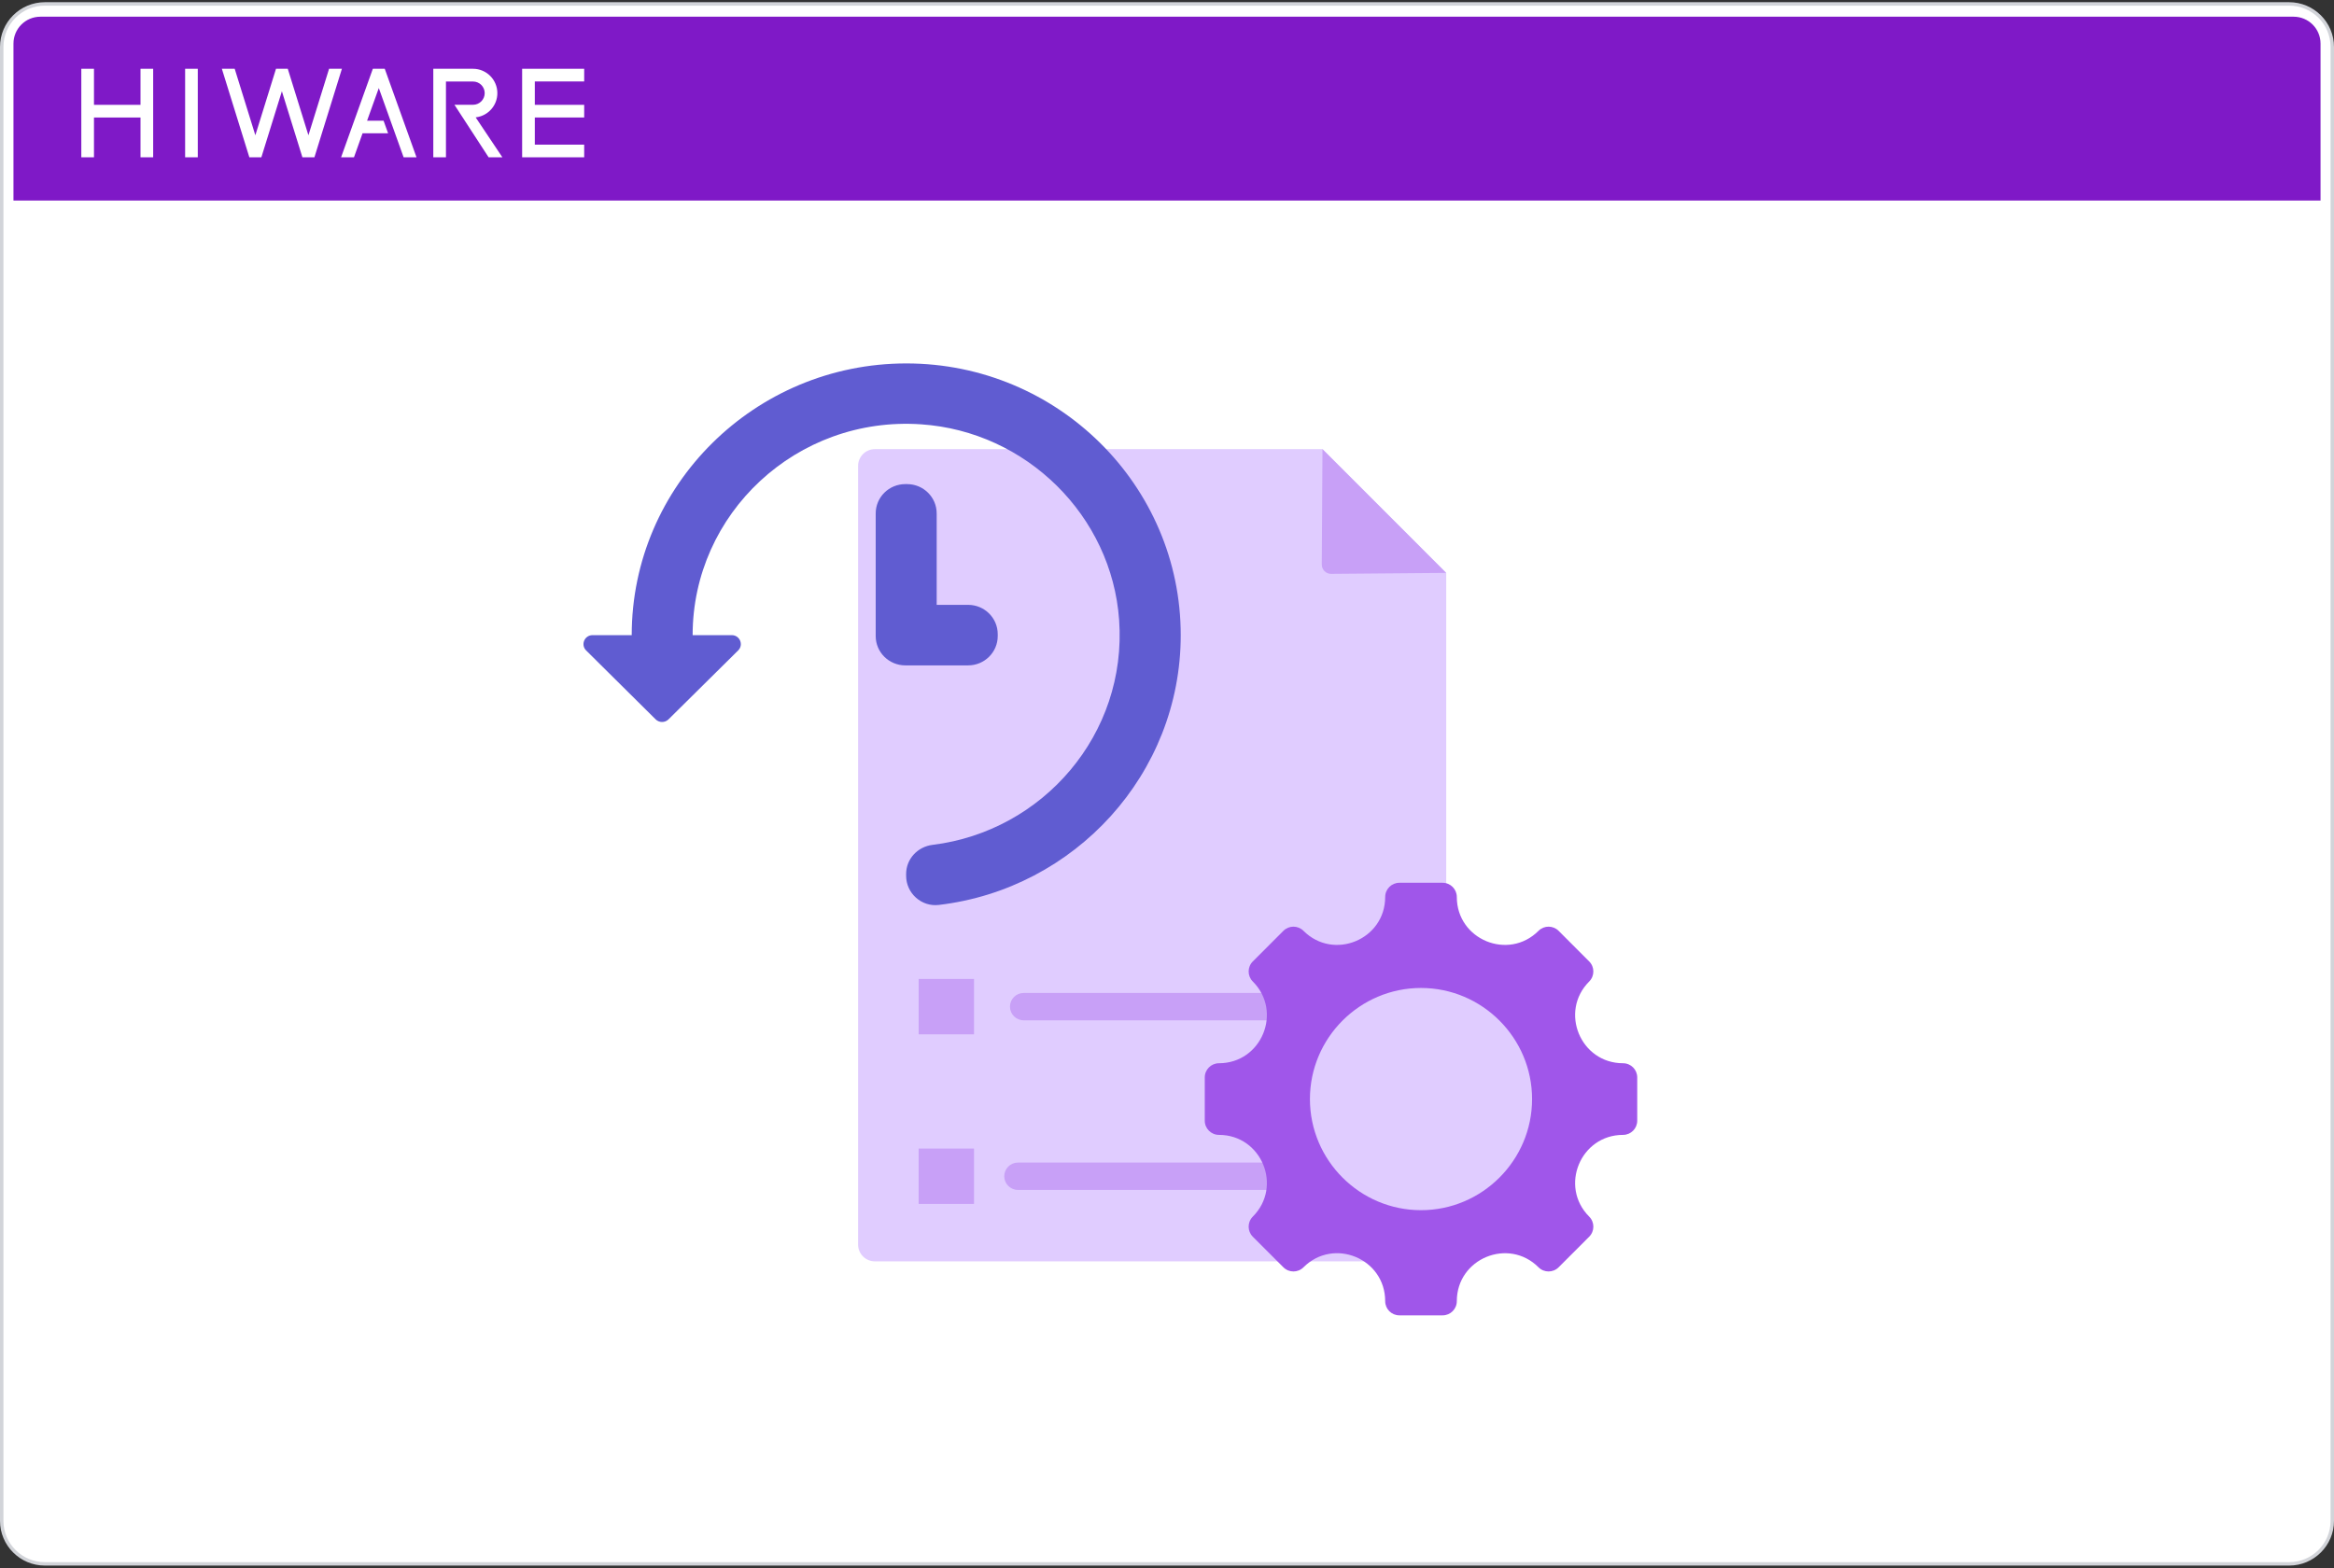 <svg width="680" height="457" viewBox="0 0 680 457" fill="none" xmlns="http://www.w3.org/2000/svg">
<rect x="0" y="0" width="680" height="457" fill="#333333" stroke="none"/>
<path d="M13.077 1.141H666.923C673.87 1.141 679.5 6.762 679.5 13.695V443.201C679.5 450.135 673.87 455.756 666.923 455.756H13.077C6.13 455.756 0.5 450.135 0.5 443.201V13.695C0.5 6.762 6.13 1.141 13.077 1.141Z" fill="white" stroke="#D2D4D9"/>
<path d="M3.924 12.707C3.924 8.377 7.437 4.867 11.77 4.867H668.232C672.565 4.867 676.078 8.377 676.078 12.707V58.437H3.924V12.707Z" fill="#7F19C7"/>
<path d="M108.631 20.029L99.378 45.834H103.13L105.627 38.849H113.073L111.753 35.175H106.947L110.361 25.661L117.592 45.834H121.344L112.091 20.029H108.631Z" fill="white"/>
<path d="M170.2 23.737V20.043H152.122V45.841H170.2V42.154H155.816V34.239H170.2V30.552H155.816V23.737H170.2Z" fill="white"/>
<path d="M57.624 20.043H53.937V45.841H57.624V20.043Z" fill="white"/>
<path d="M40.937 30.552H27.378V20.043H23.691V45.841H27.378V34.246H40.937V45.841H44.624V20.043H40.937V30.552Z" fill="white"/>
<path d="M138.83 34.168C142.263 33.674 144.903 30.708 144.903 27.144C144.903 23.23 141.723 20.043 137.809 20.043H126.24V45.841H129.927V23.756H137.828C139.695 23.756 141.216 25.278 141.216 27.144C141.216 29.011 139.695 30.533 137.828 30.533H132.398L142.354 45.841H146.366L138.583 34.213C138.583 34.213 138.719 34.181 138.836 34.161" fill="white"/>
<path d="M95.88 20.029L89.858 39.422L83.837 20.029H80.416L74.394 39.422L68.373 20.029H64.634L72.645 45.834H76.15L82.126 26.591L88.102 45.834H91.607L99.619 20.029H95.88Z" fill="white"/>
<g clip-path="url(#clip0_10860_249120)">
<path fill-rule="evenodd" clip-rule="evenodd" d="M385.299 130.891L421.347 166.958V362.699C421.347 363.997 420.829 365.244 419.913 366.16C418.997 367.077 417.751 367.595 416.454 367.595H254.893C253.596 367.595 252.35 367.077 251.434 366.16C250.518 365.244 250 363.997 250 362.699V135.786C250 133.082 252.19 130.891 254.893 130.891H385.293H385.299Z" fill="#E0CCFF"/>
<path fill-rule="evenodd" clip-rule="evenodd" d="M385.299 130.891L421.346 166.958L387.779 167.243C386.289 167.226 385.094 166.013 385.094 164.522L385.299 130.891Z" fill="#C8A0F7"/>
<path fill-rule="evenodd" clip-rule="evenodd" d="M298.234 297.346C296.037 297.346 294.251 295.559 294.251 293.362C294.251 291.164 296.037 289.377 298.234 289.377H386.504C388.7 289.377 390.487 291.164 390.487 293.362C390.487 295.559 388.7 297.346 386.504 297.346H298.234Z" fill="#C8A0F7"/>
<path fill-rule="evenodd" clip-rule="evenodd" d="M296.568 346.778C294.371 346.778 292.585 344.991 292.585 342.793C292.585 340.596 294.371 338.809 296.568 338.809H384.838C387.034 338.809 388.821 340.596 388.821 342.793C388.821 344.991 387.034 346.778 384.838 346.778H296.568Z" fill="#C8A0F7"/>
<path fill-rule="evenodd" clip-rule="evenodd" d="M267.644 285.295H283.773V301.433H267.644V285.295Z" fill="#C8A0F7"/>
<path fill-rule="evenodd" clip-rule="evenodd" d="M267.643 334.721H283.772V350.859H267.643V334.721Z" fill="#C8A0F7"/>
<path fill-rule="evenodd" clip-rule="evenodd" d="M472.863 330.738C460.461 330.738 454.231 345.778 463.004 354.556C464.62 356.172 464.62 358.797 463.004 360.413L454.094 369.328C452.478 370.944 449.85 370.944 448.24 369.328C439.467 360.55 424.436 366.783 424.436 379.193C424.436 381.487 422.581 383.331 420.299 383.331H407.703C405.416 383.331 403.567 381.487 403.567 379.193C403.567 366.766 388.541 360.544 379.763 369.328C378.147 370.944 375.53 370.944 373.914 369.328L364.999 360.413C363.383 358.797 363.383 356.172 364.999 354.556C373.772 345.778 367.553 330.738 355.139 330.738C352.852 330.738 351.003 328.883 351.003 326.6V313.997C351.003 311.708 352.858 309.858 355.139 309.858C367.553 309.858 373.772 294.819 364.999 286.041C363.383 284.424 363.383 281.806 364.999 280.189L373.914 271.269C375.53 269.652 378.147 269.652 379.763 271.269C388.536 280.047 403.567 273.825 403.567 261.404C403.567 259.116 405.422 257.266 407.703 257.266H420.299C422.587 257.266 424.436 259.121 424.436 261.404C424.436 273.825 439.467 280.047 448.24 271.269C449.856 269.652 452.478 269.652 454.094 271.269L463.004 280.189C464.62 281.806 464.62 284.424 463.004 286.041C454.231 294.819 460.461 309.858 472.863 309.858C475.156 309.858 477 311.714 477 313.997V326.6C477 328.888 475.156 330.738 472.863 330.738Z" fill="#A056EA"/>
<path fill-rule="evenodd" clip-rule="evenodd" d="M414.002 352.681C431.821 352.681 446.363 338.131 446.363 320.303C446.363 302.474 431.821 287.924 414.002 287.924C396.183 287.924 381.641 302.468 381.641 320.303C381.641 338.137 396.177 352.681 414.002 352.681Z" fill="#E0CCFF"/>
</g>
<g clip-path="url(#clip1_10860_249120)">
<path d="M184.048 185.099C184.048 141.463 219.929 105.912 264.052 105.912C308.174 105.912 344 141.463 344 185.099C344 225.545 313.156 259.065 273.503 263.725C268.429 264.323 263.997 260.28 263.997 255.222V254.696C263.997 250.327 267.349 246.738 271.726 246.212C303.834 242.26 328.432 213.979 326.051 180.658C323.889 150.31 299.035 125.745 268.374 123.66C232.072 121.177 201.796 149.694 201.796 185.099H213.189C215.551 185.099 216.724 187.909 215.057 189.559L194.763 209.646C193.737 210.661 192.052 210.661 191.027 209.646L170.769 189.559C169.103 187.909 170.293 185.099 172.638 185.099H184.03H184.048Z" fill="#605CD1"/>
<path d="M272.916 176.27H282.056C286.818 176.27 290.683 180.096 290.683 184.809V185.371C290.683 190.085 286.818 193.91 282.056 193.91H263.759C258.996 193.91 255.132 190.085 255.132 185.371V149.621C255.132 144.907 258.996 141.082 263.759 141.082H264.271C269.034 141.082 272.898 144.907 272.898 149.621V176.27H272.916Z" fill="#605CD1"/>
</g>
<defs>
<clipPath id="clip0_10860_249120">
<rect width="227" height="265.776" fill="white" transform="translate(250 130.891)"/>
</clipPath>
<clipPath id="clip1_10860_249120">
<rect width="174" height="157.867" fill="white" transform="translate(170 105.912)"/>
</clipPath>
</defs>
</svg>
